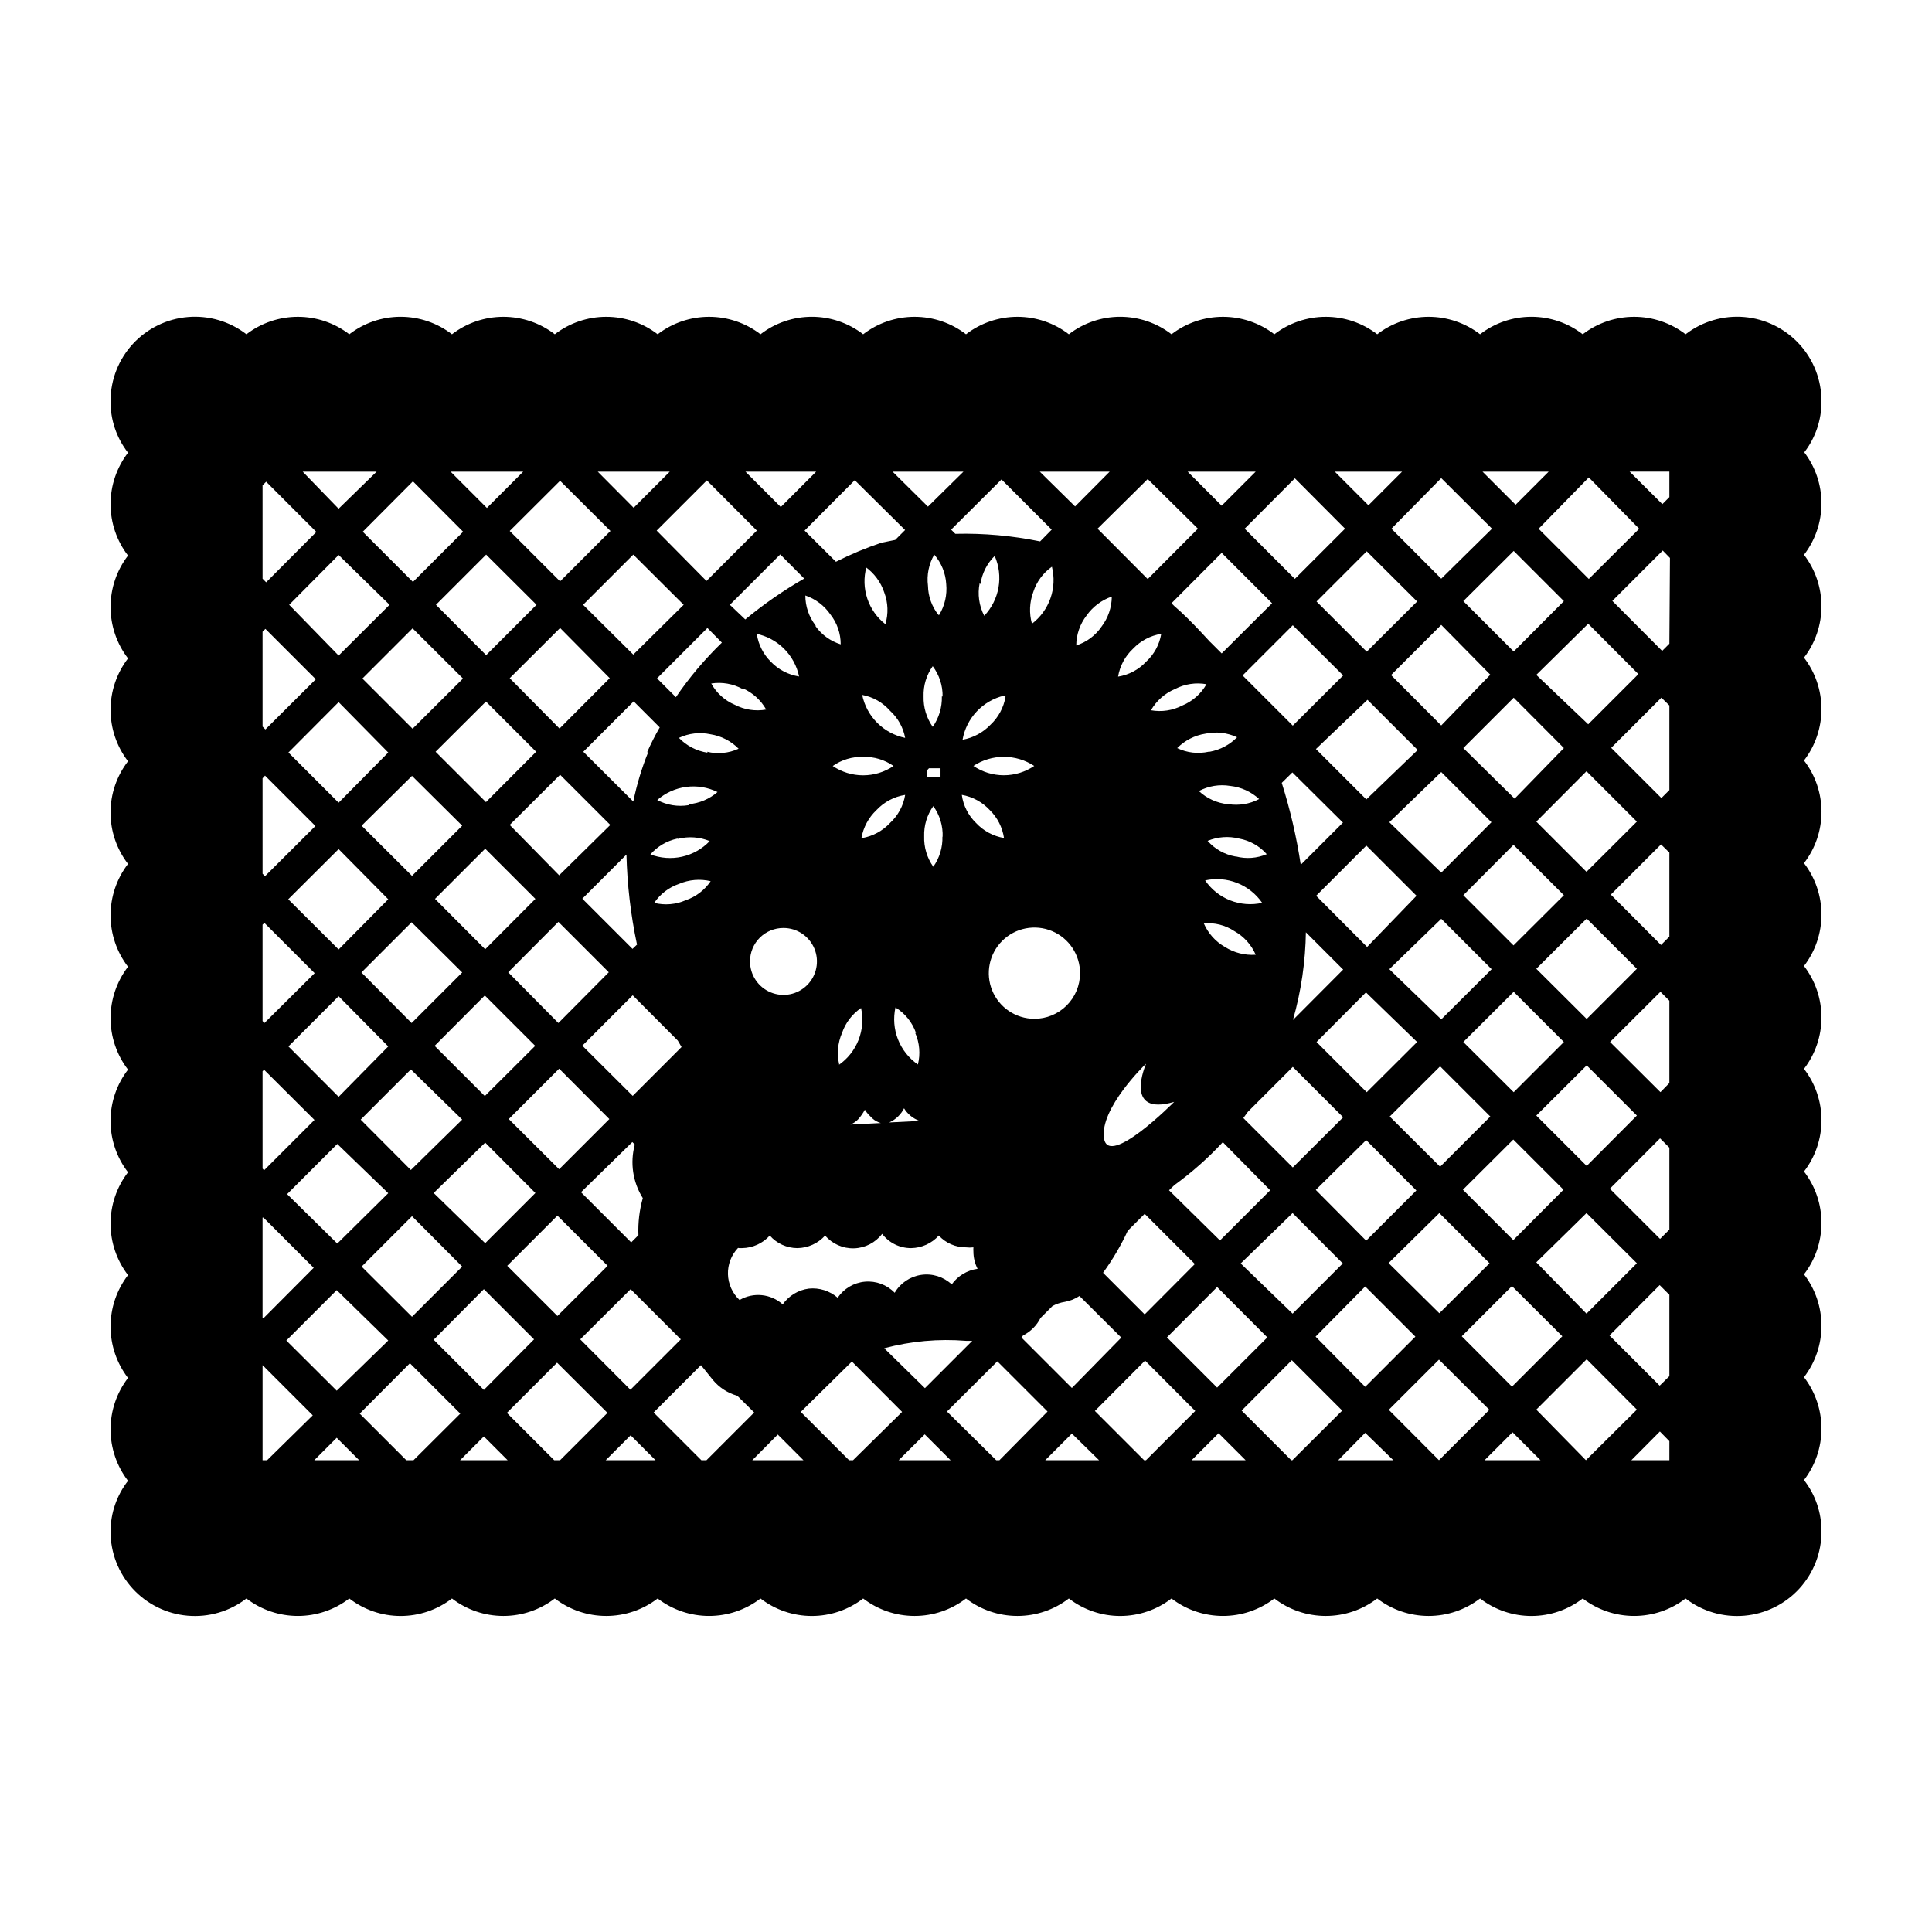 <?xml version="1.0" encoding="UTF-8"?>
<!-- Uploaded to: SVG Repo, www.svgrepo.com, Generator: SVG Repo Mixer Tools -->
<svg fill="#000000" width="800px" height="800px" version="1.1" viewBox="144 144 512 512" xmlns="http://www.w3.org/2000/svg">
 <path d="m622.08 263.97c3.027-3.887 4.66-8.676 4.633-13.602 0.02-5.609-2.074-11.016-5.856-15.156-3.785-4.141-8.984-6.707-14.57-7.195-5.586-0.484-11.152 1.145-15.594 4.566-3.91-3.004-8.699-4.629-13.629-4.629s-9.719 1.625-13.629 4.629c-3.894-3.008-8.68-4.637-13.602-4.637s-9.707 1.629-13.602 4.637c-3.91-3.004-8.699-4.629-13.629-4.629-4.93 0-9.719 1.625-13.629 4.629-3.91-3.004-8.699-4.629-13.629-4.629s-9.719 1.625-13.629 4.629c-3.906-3.004-8.699-4.629-13.625-4.629-4.93 0-9.723 1.625-13.629 4.629-3.898-3.008-8.68-4.637-13.602-4.637-4.926 0-9.707 1.629-13.605 4.637-3.906-3.004-8.699-4.629-13.629-4.629-4.926 0-9.719 1.625-13.625 4.629-3.91-3.004-8.699-4.629-13.629-4.629-4.93 0-9.719 1.625-13.629 4.629-3.898-3.008-8.68-4.637-13.602-4.637s-9.707 1.629-13.605 4.637c-3.906-3.004-8.699-4.629-13.625-4.629-4.93 0-9.723 1.625-13.629 4.629-3.91-3.004-8.699-4.629-13.629-4.629-4.93 0-9.719 1.625-13.629 4.629-3.906-3.004-8.699-4.629-13.629-4.629-4.926 0-9.719 1.625-13.625 4.629-3.898-3.008-8.684-4.637-13.605-4.637-4.922 0-9.703 1.629-13.602 4.637-3.91-3.004-8.699-4.629-13.629-4.629-4.926 0-9.719 1.625-13.629 4.629-4.422-3.41-9.961-5.039-15.527-4.57-5.562 0.469-10.754 3-14.547 7.098-3.789 4.102-5.914 9.473-5.945 15.055-0.07 4.996 1.566 9.867 4.633 13.805-3 3.91-4.629 8.699-4.629 13.629 0 4.93 1.629 9.719 4.629 13.629-3 3.906-4.629 8.699-4.629 13.629 0 4.926 1.629 9.719 4.629 13.625-3 3.91-4.629 8.699-4.629 13.629s1.629 9.719 4.629 13.629c-3.004 3.898-4.637 8.68-4.637 13.602s1.633 9.707 4.637 13.605c-3 3.906-4.629 8.699-4.629 13.625 0 4.93 1.629 9.723 4.629 13.629-3 3.91-4.629 8.699-4.629 13.629s1.629 9.719 4.629 13.629c-3.004 3.894-4.637 8.68-4.637 13.602s1.633 9.707 4.637 13.602c-3 3.91-4.629 8.699-4.629 13.629 0 4.93 1.629 9.719 4.629 13.629-3 3.91-4.629 8.699-4.629 13.629s1.629 9.719 4.629 13.629c-3 3.906-4.629 8.699-4.629 13.625 0 4.93 1.629 9.723 4.629 13.629-2.984 3.832-4.613 8.547-4.633 13.402-0.016 5.606 2.074 11.016 5.856 15.156 3.785 4.141 8.984 6.707 14.57 7.191 5.586 0.488 11.152-1.141 15.594-4.562 3.91 3 8.703 4.629 13.629 4.629 4.93 0 9.719-1.629 13.629-4.629 3.898 3.004 8.68 4.637 13.602 4.637 4.922 0 9.707-1.633 13.605-4.637 3.906 3 8.699 4.629 13.625 4.629 4.93 0 9.723-1.629 13.629-4.629 3.91 3 8.699 4.629 13.629 4.629 4.93 0 9.719-1.629 13.629-4.629 3.906 3 8.699 4.629 13.629 4.629 4.926 0 9.719-1.629 13.625-4.629 3.898 3.004 8.684 4.637 13.605 4.637s9.703-1.633 13.602-4.637c3.91 3 8.699 4.629 13.629 4.629 4.93 0 9.719-1.629 13.629-4.629 3.906 3 8.699 4.629 13.625 4.629 4.93 0 9.723-1.629 13.629-4.629 3.898 3.004 8.68 4.637 13.605 4.637 4.922 0 9.703-1.633 13.602-4.637 3.906 3 8.699 4.629 13.629 4.629 4.926 0 9.719-1.629 13.625-4.629 3.91 3 8.699 4.629 13.629 4.629s9.719-1.629 13.629-4.629c3.91 3 8.699 4.629 13.629 4.629 4.93 0 9.719-1.629 13.629-4.629 3.894 3.004 8.68 4.637 13.602 4.637s9.707-1.633 13.602-4.637c3.91 3 8.699 4.629 13.629 4.629s9.719-1.629 13.629-4.629c4.441 3.422 10.008 5.051 15.594 4.562 5.586-0.484 10.785-3.051 14.57-7.191 3.781-4.141 5.875-9.551 5.856-15.156 0.027-4.926-1.605-9.719-4.633-13.602 3.004-3.91 4.629-8.699 4.629-13.629 0-4.93-1.625-9.719-4.629-13.629 3.004-3.91 4.629-8.699 4.629-13.629s-1.625-9.719-4.629-13.629c3.004-3.906 4.629-8.699 4.629-13.625 0-4.93-1.625-9.723-4.629-13.629 3.008-3.898 4.637-8.68 4.637-13.602 0-4.926-1.629-9.707-4.637-13.605 3.004-3.906 4.629-8.699 4.629-13.629 0-4.926-1.625-9.719-4.629-13.625 3.004-3.91 4.629-8.699 4.629-13.629 0-4.93-1.625-9.719-4.629-13.629 3.008-3.898 4.637-8.68 4.637-13.602s-1.629-9.707-4.637-13.605c3.004-3.906 4.629-8.699 4.629-13.625 0-4.93-1.625-9.723-4.629-13.629 3.004-3.91 4.629-8.699 4.629-13.629 0-4.93-1.625-9.719-4.629-13.629 3.004-3.906 4.629-8.699 4.629-13.629 0-4.926-1.625-9.719-4.629-13.625zm-57.031 6.551 13.352 13.602-13.352 13.301-13.301-13.301zm-185.2 61.816c2.094 1.898 3.508 4.43 4.027 7.207-2.805-0.574-5.379-1.961-7.402-3.984-2.023-2.023-3.41-4.598-3.981-7.402 2.852 0.523 5.445 1.996 7.356 4.18zm-6.551-38.137c2.359 1.672 4.125 4.055 5.039 6.801 1.02 2.695 1.125 5.652 0.301 8.414-2.234-1.746-3.902-4.109-4.797-6.797-0.898-2.691-0.98-5.582-0.242-8.316zm20.453 55.672h-3.828-0.25v-0.355c-0.023-0.117-0.023-0.234 0-0.352-0.027-0.117-0.027-0.234 0-0.352v-0.656l0.504-0.555h3.07v2.367zm0 15.77c0.098 2.875-0.754 5.707-2.418 8.059-1.664-2.352-2.512-5.184-2.418-8.059-0.094-2.863 0.754-5.68 2.418-8.012 1.727 2.379 2.594 5.273 2.469 8.211zm-22.316 74.965c0.688-0.762 1.281-1.609 1.762-2.519 0.277 0.449 0.598 0.871 0.957 1.262l1.059 1.059v-0.004c0.633 0.574 1.391 0.992 2.219 1.211l-8.062 0.402c0.781-0.316 1.488-0.797 2.066-1.41zm-5.039-14.508c-0.652-2.797-0.387-5.731 0.754-8.363 0.926-2.688 2.691-5.004 5.039-6.602 0.625 2.824 0.391 5.769-0.668 8.465-1.059 2.691-2.894 5.004-5.277 6.648zm5.894-60.004c0.496-2.836 1.891-5.434 3.981-7.406 2.016-2.156 4.691-3.578 7.606-4.031-0.469 2.867-1.887 5.492-4.027 7.457-1.953 2.09-4.539 3.488-7.356 3.981zm20.402-59.148c-1.742-2.195-2.715-4.906-2.769-7.707-0.367-2.863 0.219-5.766 1.664-8.266 1.887 2.184 3.004 4.93 3.172 7.809 0.273 2.852-0.379 5.715-1.863 8.164zm0.906 21.613h0.004c0.082 2.879-0.766 5.703-2.418 8.062-1.656-2.359-2.504-5.184-2.422-8.062-0.094-2.863 0.758-5.68 2.422-8.012 1.734 2.309 2.656 5.125 2.617 8.012zm-7.055 89.176h0.004c1.152 2.633 1.402 5.574 0.707 8.363-2.383-1.645-4.219-3.961-5.277-6.652-1.059-2.691-1.293-5.641-0.668-8.465 2.531 1.562 4.453 3.945 5.441 6.754zm-3.074 19.801 0.004-0.004c0.953 1.637 2.453 2.887 4.234 3.527l-8.062 0.402c1.773-0.781 3.203-2.176 4.031-3.93zm-10.727-92.957c2.879-0.082 5.707 0.766 8.062 2.418-2.383 1.609-5.191 2.469-8.062 2.469-2.871 0-5.68-0.859-8.062-2.469 2.359-1.652 5.184-2.5 8.062-2.418zm-12.594-34.812c-1.77-2.277-2.727-5.078-2.723-7.961 2.703 0.922 5.035 2.688 6.652 5.039 1.77 2.258 2.727 5.043 2.719 7.91-2.68-0.828-5.016-2.508-6.648-4.785zm-19.348 16.625c2.637 1.156 4.832 3.137 6.246 5.644-2.832 0.508-5.754 0.066-8.312-1.262-2.656-1.125-4.856-3.113-6.246-5.641 2.856-0.449 5.781 0.066 8.312 1.461zm3.527-14.461v0.004c2.805 0.559 5.387 1.934 7.422 3.949 2.031 2.016 3.43 4.582 4.016 7.387-2.844-0.449-5.461-1.809-7.457-3.879-1.988-1.961-3.293-4.5-3.731-7.258zm7.305 77.992c3.586 0 6.82 2.16 8.191 5.473 1.375 3.316 0.613 7.129-1.922 9.664s-6.348 3.297-9.664 1.922c-3.312-1.371-5.473-4.606-5.473-8.191-0.012-2.356 0.918-4.617 2.582-6.285 1.668-1.664 3.93-2.594 6.285-2.582zm-10.078-81.719-4.129-3.93 13.352-13.352 6.348 6.398c-5.508 3.16-10.734 6.781-15.617 10.832zm-18.391 20.605-5.039-5.039 13.352-13.352 3.828 3.879 0.004 0.004c-4.547 4.391-8.633 9.234-12.191 14.461zm-10.328 65.496-1.211 1.16-13.301-13.301 11.688-11.688h0.008c0.195 7.977 1.121 15.918 2.769 23.727zm-2.367-30.684m-24.633 57.539-13.352 13.301-13.301-13.301 13.301-13.352zm-26.551-38.945 13.301-13.301 13.301 13.301-13.301 13.352zm19.398 19.445 13.301-13.352 13.352 13.352-13.355 13.453zm13.504-25.695-13.102-13.348 13.352-13.301 13.301 13.301zm-19.398-19.398-13.352-13.348 13.352-13.301 13.301 13.301zm-6.301 6.25-13.301 13.301-13.352-13.301 13.352-13.199zm0 38.895-13.402 13.402-13.301-13.402 13.301-13.301zm0 38.996-13.602 13.352-13.301-13.352 13.301-13.301zm6.098 6.098 13.301 13.352-13.301 13.301-13.652-13.305zm6.246-6.246 13.352-13.352 13.301 13.352-13.301 13.301zm32.746 6.098 0.656 0.656v-0.008c-1.305 4.824-0.539 9.977 2.117 14.207-0.902 3.195-1.293 6.512-1.16 9.828l-1.914 1.914-13.301-13.301zm13.047-25.191-12.949 12.949-13.352-13.301 13.352-13.352 11.941 11.992 1.008 1.715zm-8.867-78.09 0.004-0.004c-1.703 4.223-3.019 8.59-3.93 13.047l-13.25-13.199 13.352-13.352 6.902 6.902c-1.23 2.121-2.34 4.309-3.328 6.551zm7.961 22.922 0.004-0.004c2.781-0.699 5.711-0.484 8.363 0.605-1.984 2.07-4.531 3.508-7.328 4.137-2.797 0.625-5.715 0.414-8.391-0.609 1.855-2.121 4.348-3.59 7.102-4.184zm-11.887-48.824-13.301-13.199 13.301-13.301 13.352 13.301zm-6.246 6.246-13.301 13.352-13.199-13.348 13.352-13.301zm-32.746-6.098-13.305-13.348 13.301-13.301 13.352 13.301zm-6.144 6.195-13.352 13.301-13.301-13.301 13.301-13.301zm-32.953-6.09-13.102-13.453 13.102-13.199 13.5 13.199zm13.148 25.695-13.148 13.301-13.301-13.301 13.301-13.352zm0 38.895-13.148 13.301-13.352-13.301 13.352-13.301zm0 38.996-13.148 13.348-13.301-13.352 13.301-13.301zm0 38.895-13.5 13.348-13.301-13.098 13.301-13.301zm0 39.047-13.652 13.297-13.352-13.301 13.352-13.352zm-7.055-19.598 13.352-13.352 13.301 13.352-13.301 13.301zm32.395 5.988 13.301 13.301-13.301 13.402-13.297-13.301zm6.195-6.195 13.301-13.301 13.301 13.301-13.301 13.301zm32.699 6.195 13.301 13.301-13.352 13.352-13.301-13.352zm14.609-103.08h0.004c-2.633 1.152-5.574 1.402-8.363 0.707 1.59-2.356 3.906-4.125 6.598-5.039 2.641-1.129 5.574-1.375 8.363-0.707-1.59 2.356-3.906 4.125-6.598 5.039zm0.754-25.191h0.004c-2.844 0.477-5.766-0.004-8.312-1.359 2.156-1.891 4.824-3.102 7.664-3.477 2.844-0.379 5.734 0.098 8.309 1.359-2.148 1.859-4.828 2.988-7.66 3.227zm5.039-13.906 0.004 0.004c-2.898-0.441-5.574-1.82-7.609-3.93 2.609-1.227 5.547-1.566 8.363-0.957 2.832 0.441 5.449 1.785 7.457 3.828-2.617 1.207-5.562 1.488-8.363 0.805zm8.414 131.29h0.707v0.004c2.809-0.035 5.477-1.242 7.356-3.328 1.844 2.109 4.508 3.32 7.309 3.328 2.805-0.035 5.473-1.242 7.356-3.328 1.91 2.227 4.731 3.469 7.664 3.383 2.934-0.09 5.672-1.496 7.449-3.836 1.828 2.406 4.688 3.809 7.707 3.781 2.789-0.051 5.438-1.254 7.305-3.328 1.855 2.008 4.473 3.144 7.207 3.125 0.652 0.078 1.312 0.078 1.965 0-0.027 0.367-0.027 0.738 0 1.109 0 1.594 0.379 3.164 1.105 4.582-2.754 0.375-5.234 1.867-6.852 4.133-2.172-2.027-5.148-2.961-8.09-2.527-2.941 0.43-5.523 2.176-7.023 4.742-2.047-2.113-4.938-3.195-7.867-2.941-2.934 0.254-5.594 1.816-7.246 4.254-2.109-1.832-4.883-2.707-7.66-2.418-2.781 0.371-5.281 1.887-6.902 4.18-3.156-2.824-7.773-3.293-11.434-1.156-1.895-1.773-3.004-4.227-3.078-6.82-0.078-2.594 0.887-5.106 2.672-6.984zm70.535-146.11v0.004c-0.484 2.836-1.879 5.438-3.981 7.406-1.98 2.078-4.574 3.473-7.406 3.981 0.492-2.809 1.793-5.41 3.746-7.488 1.953-2.078 4.469-3.535 7.238-4.203zm-6.648-29.824c0.402-2.848 1.73-5.484 3.777-7.504 1.152 2.625 1.504 5.527 1.012 8.352-0.496 2.824-1.809 5.438-3.781 7.516-1.383-2.664-1.809-5.723-1.211-8.664zm50.633 5.039 13.301-13.352 13.352 13.352-13.352 13.301-3.074-3.074c1.008 1.211-5.039-5.742-9.473-9.473zm-36.375 110.13c-4.891-0.02-9.289-2.984-11.141-7.512-1.852-4.523-0.797-9.723 2.676-13.164 3.473-3.445 8.68-4.457 13.188-2.566 4.512 1.891 7.438 6.312 7.418 11.203-0.012 3.207-1.301 6.277-3.578 8.535-2.277 2.258-5.356 3.519-8.562 3.504zm11.133-98.949c0.016-2.863 0.973-5.641 2.723-7.91 1.645-2.344 3.988-4.106 6.699-5.035-0.023 2.875-0.977 5.672-2.719 7.961-1.613 2.367-3.973 4.125-6.703 4.984zm39.398 79.906c-2.492-1.422-4.453-3.613-5.594-6.246 2.863-0.254 5.723 0.477 8.113 2.062 2.516 1.41 4.496 3.606 5.641 6.25-2.871 0.199-5.731-0.527-8.16-2.066zm1.914 48.668m0.805-72.648h0.004c-2.832-0.52-5.406-1.973-7.309-4.133 2.652-1.094 5.586-1.305 8.363-0.605 2.832 0.52 5.406 1.973 7.309 4.133-2.582 1.098-5.449 1.309-8.164 0.605zm7.152 12.293h0.004c-2.824 0.637-5.777 0.41-8.473-0.652-2.691-1.059-5.008-2.902-6.641-5.293 2.824-0.625 5.769-0.391 8.461 0.668s5.008 2.894 6.652 5.277zm-9.117-26.148h0.004c-2.863-0.297-5.551-1.516-7.66-3.477 2.547-1.355 5.469-1.836 8.312-1.359 2.859 0.305 5.547 1.523 7.66 3.477-2.488 1.312-5.332 1.789-8.113 1.359zm20.504 33.754 10.078 10.078-13.301 13.352c2.172-7.625 3.324-15.504 3.426-23.43zm2.922-9.473 13.301-13.301 13.301 13.301-13.098 13.555zm13.199 25.594 13.555 13.152-13.352 13.301-13.297-13.301zm6.195-6.144 13.758-13.352 13.352 13.352-13.352 13.301zm0-38.945 13.758-13.301 13.301 13.301-13.301 13.352zm-6.098-6.047-13.352-13.352 13.66-13.047 13.301 13.301zm-6.195 6.144-11.184 11.184 0.004 0.004c-1.109-7.359-2.793-14.617-5.039-21.715l2.82-2.769zm-35.57-18.793 0.008 0.004c-2.816 0.629-5.762 0.293-8.363-0.957 2.027-2.043 4.66-3.387 7.504-3.828 2.82-0.602 5.758-0.266 8.363 0.957-1.949 1.988-4.465 3.324-7.203 3.828zm-6.996-12.238c-2.555 1.324-5.481 1.77-8.312 1.258 1.453-2.531 3.703-4.512 6.398-5.641 2.555-1.324 5.477-1.77 8.312-1.262-1.445 2.543-3.695 4.531-6.398 5.644zm-9.621-11.586c-1.965 2.094-4.57 3.477-7.406 3.93 0.473-2.84 1.871-5.445 3.981-7.406 1.988-2.09 4.606-3.473 7.453-3.93-0.469 2.852-1.891 5.461-4.027 7.406zm0 106.55s-6.195 14.055 7.457 10.078c0 0-17.383 17.582-18.59 9.672-1.211-7.91 10.93-19.598 10.93-19.598zm7.508 32.145-0.004-0.004c4.648-3.363 8.949-7.176 12.848-11.383l12.547 12.746-13.301 13.301-13.504-13.301zm18.285-17.785 1.211-1.664 11.891-11.891 13.352 13.352-13.352 13.301zm32.547 5.844 13.301 13.352-13.301 13.301-13.352-13.453zm6.246-6.246 13.352-13.301 13.301 13.301-13.301 13.301zm32.746 6.098 13.301 13.301-13.301 13.352-13.352-13.352zm-13.246-25.848 13.352-13.301 13.297 13.301-13.301 13.301zm0-38.895 13.301-13.352 13.352 13.352-13.352 13.301zm0-38.996 13.352-13.352 13.301 13.352-13.051 13.402zm0-38.945 13.352-13.301 13.301 13.301-13.301 13.352zm7.152 19.496-13 13.453-13.301-13.352 13.301-13.301zm-32.746-6.098-13.301-13.301 13.301-13.301 13.352 13.301zm-6.246 6.297-13.352 13.301-13.301-13.301 13.301-13.301zm-77.188-28.812c0.691 2.762 0.562 5.664-0.379 8.348-0.941 2.688-2.648 5.039-4.91 6.766-0.777-2.769-0.656-5.719 0.352-8.414 0.871-2.711 2.606-5.066 4.938-6.699zm-4.684 52.801v-0.004c-2.383 1.609-5.188 2.469-8.062 2.469-2.871 0-5.68-0.859-8.059-2.469 2.391-1.574 5.195-2.414 8.059-2.414 2.867 0 5.668 0.84 8.062 2.414zm-11.789 11.688c2.031 1.988 3.359 4.59 3.777 7.406-2.84-0.477-5.445-1.875-7.406-3.981-2.062-1.992-3.391-4.617-3.777-7.457 2.844 0.496 5.445 1.914 7.406 4.031zm-6.297 140.66h1.664l-12.543 12.543-10.785-10.578c7.055-1.891 14.383-2.555 21.664-1.965zm15.113-1.41v-0.004c2-1.012 3.621-2.633 4.633-4.633l3.176-3.176c1.02-0.555 2.129-0.93 3.273-1.105 1.391-0.246 2.711-0.777 3.879-1.562l11.082 11.035-13.094 13.348-13.352-13.352zm21.211-16.625v-0.004c2.543-3.484 4.738-7.215 6.547-11.133l4.484-4.484 13.301 13.301-13.301 13.352zm30.23 3.777 13.301 13.352-13.301 13.301-13.301-13.301zm6.246-6.246 13.754-13.355 13.301 13.352-13.301 13.301zm32.996 6.094 13.301 13.301-13.301 13.301-13.148-13.301zm6.195-6.195 13.453-13.254 13.301 13.301-13.301 13.25zm32.695 6.098 13.352 13.301-13.352 13.352-13.301-13.352zm6.453-6.301 13.301-13.051 13.352 13.301-13.352 13.352zm0-38.895 13.352-13.301 13.301 13.301-13.301 13.352zm0-38.895 13.352-13.301 13.301 13.301-13.301 13.301zm0-38.996 13.301-13.352 13.352 13.352-13.352 13.301zm0-38.895 13.754-13.551 13.301 13.352-13.301 13.301zm3.277-53.855-8.766 8.766-8.77-8.766zm-28.469 1.715 13.453 13.398-13.453 13.25-13.199-13.25zm-10.375-1.715-8.918 8.918-8.918-8.918zm-28.414 1.762 13.297 13.352-13.301 13.301-13.301-13.301zm-10.383-1.762-9.02 9.02-9.016-9.02zm-28.617 1.965 13.305 13.148-13.301 13.352-13.301-13.352zm-10.078-1.965-9.168 9.219-9.367-9.219zm-28.668 2.066 13.301 13.301-3.074 3.125 0.008-0.004c-7.391-1.52-14.93-2.199-22.473-2.012l-1.109-1.109zm-10.078-2.066-9.414 9.27-9.371-9.27zm-15.469 15.469-2.621 2.621-3.68 0.754h0.012c-4.129 1.383-8.156 3.066-12.039 5.035l-8.312-8.262 13.301-13.352zm-23.57-15.469-9.371 9.371-9.371-9.371zm-15.719 15.617-13.352 13.352-13.199-13.352 13.301-13.301zm-23.074-15.617-9.574 9.574-9.52-9.574zm-29.07 2.418 13.352 13.301-13.352 13.352-13.348-13.352zm-9.773-2.418-9.621 9.621-9.625-9.621zm-29.223 2.57 13.301 13.352-13.297 13.301-13.301-13.301zm-9.621-2.57-10.078 9.824-9.52-9.824zm-30.23 3.629 0.957-0.957 13.301 13.301-13.301 13.352-0.953-0.961zm0 38.793 0.754-0.754 13.352 13.352-13.352 13.301-0.75-0.758zm0 38.844 0.656-0.707 13.352 13.352-13.352 13.301-0.652-0.656zm0 38.793 0.504-0.453 13.301 13.301-13.297 13.199-0.504-0.504zm0 38.844 0.402-0.402 13.352 13.301-13.352 13.352-0.398-0.457zm0 38.793h0.25l13.301 13.301-13.301 13.352h-0.25zm1.211 64.285h-1.207v-25.191l13.301 13.301zm12.496 0 5.945-5.945 5.945 5.945zm26.301 0h-1.914l-12.344-12.344 13.301-13.352 13.352 13.352zm12.344 0 6.297-6.297 6.297 6.297zm24.938 0-12.543-12.543 13.301-13.301 13.352 13.301-12.551 12.543zm13.652 0 6.602-6.602 6.598 6.602zm26.703 0h-1.359l-12.645-12.645 12.539-12.547 3.125 3.879v0.004c1.684 2.039 3.953 3.516 6.5 4.231l4.484 4.434zm12.141 0 6.75-6.801 6.801 6.801zm26.703 0h-1.059l-12.797-12.797 13.551-13.352 13.301 13.352zm12.09 0 6.902-6.852 6.852 6.852zm26.703 0h-0.855l-13.051-12.898 13.352-13.301 13.301 13.301zm12.141 0 7.055-7.055 7.203 7.055zm26.703 0h-0.504l-13.047-13.047 13.301-13.352 13.301 13.352zm12.09 0 7.152-7.152 7.156 7.152zm26.703 0h-0.301l-13.152-13.148 13.301-13.352 13.352 13.352zm12.141 0 7.152-7.254 7.457 7.254zm26.703 0-13.301-13.352 13.301-13.301 13.352 13.301zm12.09 0 7.406-7.406 7.406 7.406zm13.703-13.402 13.352-13.352 13.301 13.352-13.504 13.402zm35.266 13.402h-10.074l7.559-7.609 2.516 2.57zm0-22.27-2.57 2.519-13.301-13.301 13.301-13.352 2.57 2.57zm0-38.844-2.469 2.469-13.301-13.301 13.301-13.352 2.469 2.469zm0-38.844-2.367 2.418-13.352-13.297 13.352-13.301 2.367 2.367zm0-38.793-2.215 2.215-13.301-13.352 13.301-13.301 2.215 2.168zm0-38.844-2.117 2.117-13.301-13.301 13.301-13.301 2.117 2.066zm0-38.793-1.914 1.914-13.199-13.25 13.352-13.352 1.914 1.965zm0-38.844-1.863 1.863-8.664-8.613h10.527z"/>
</svg>